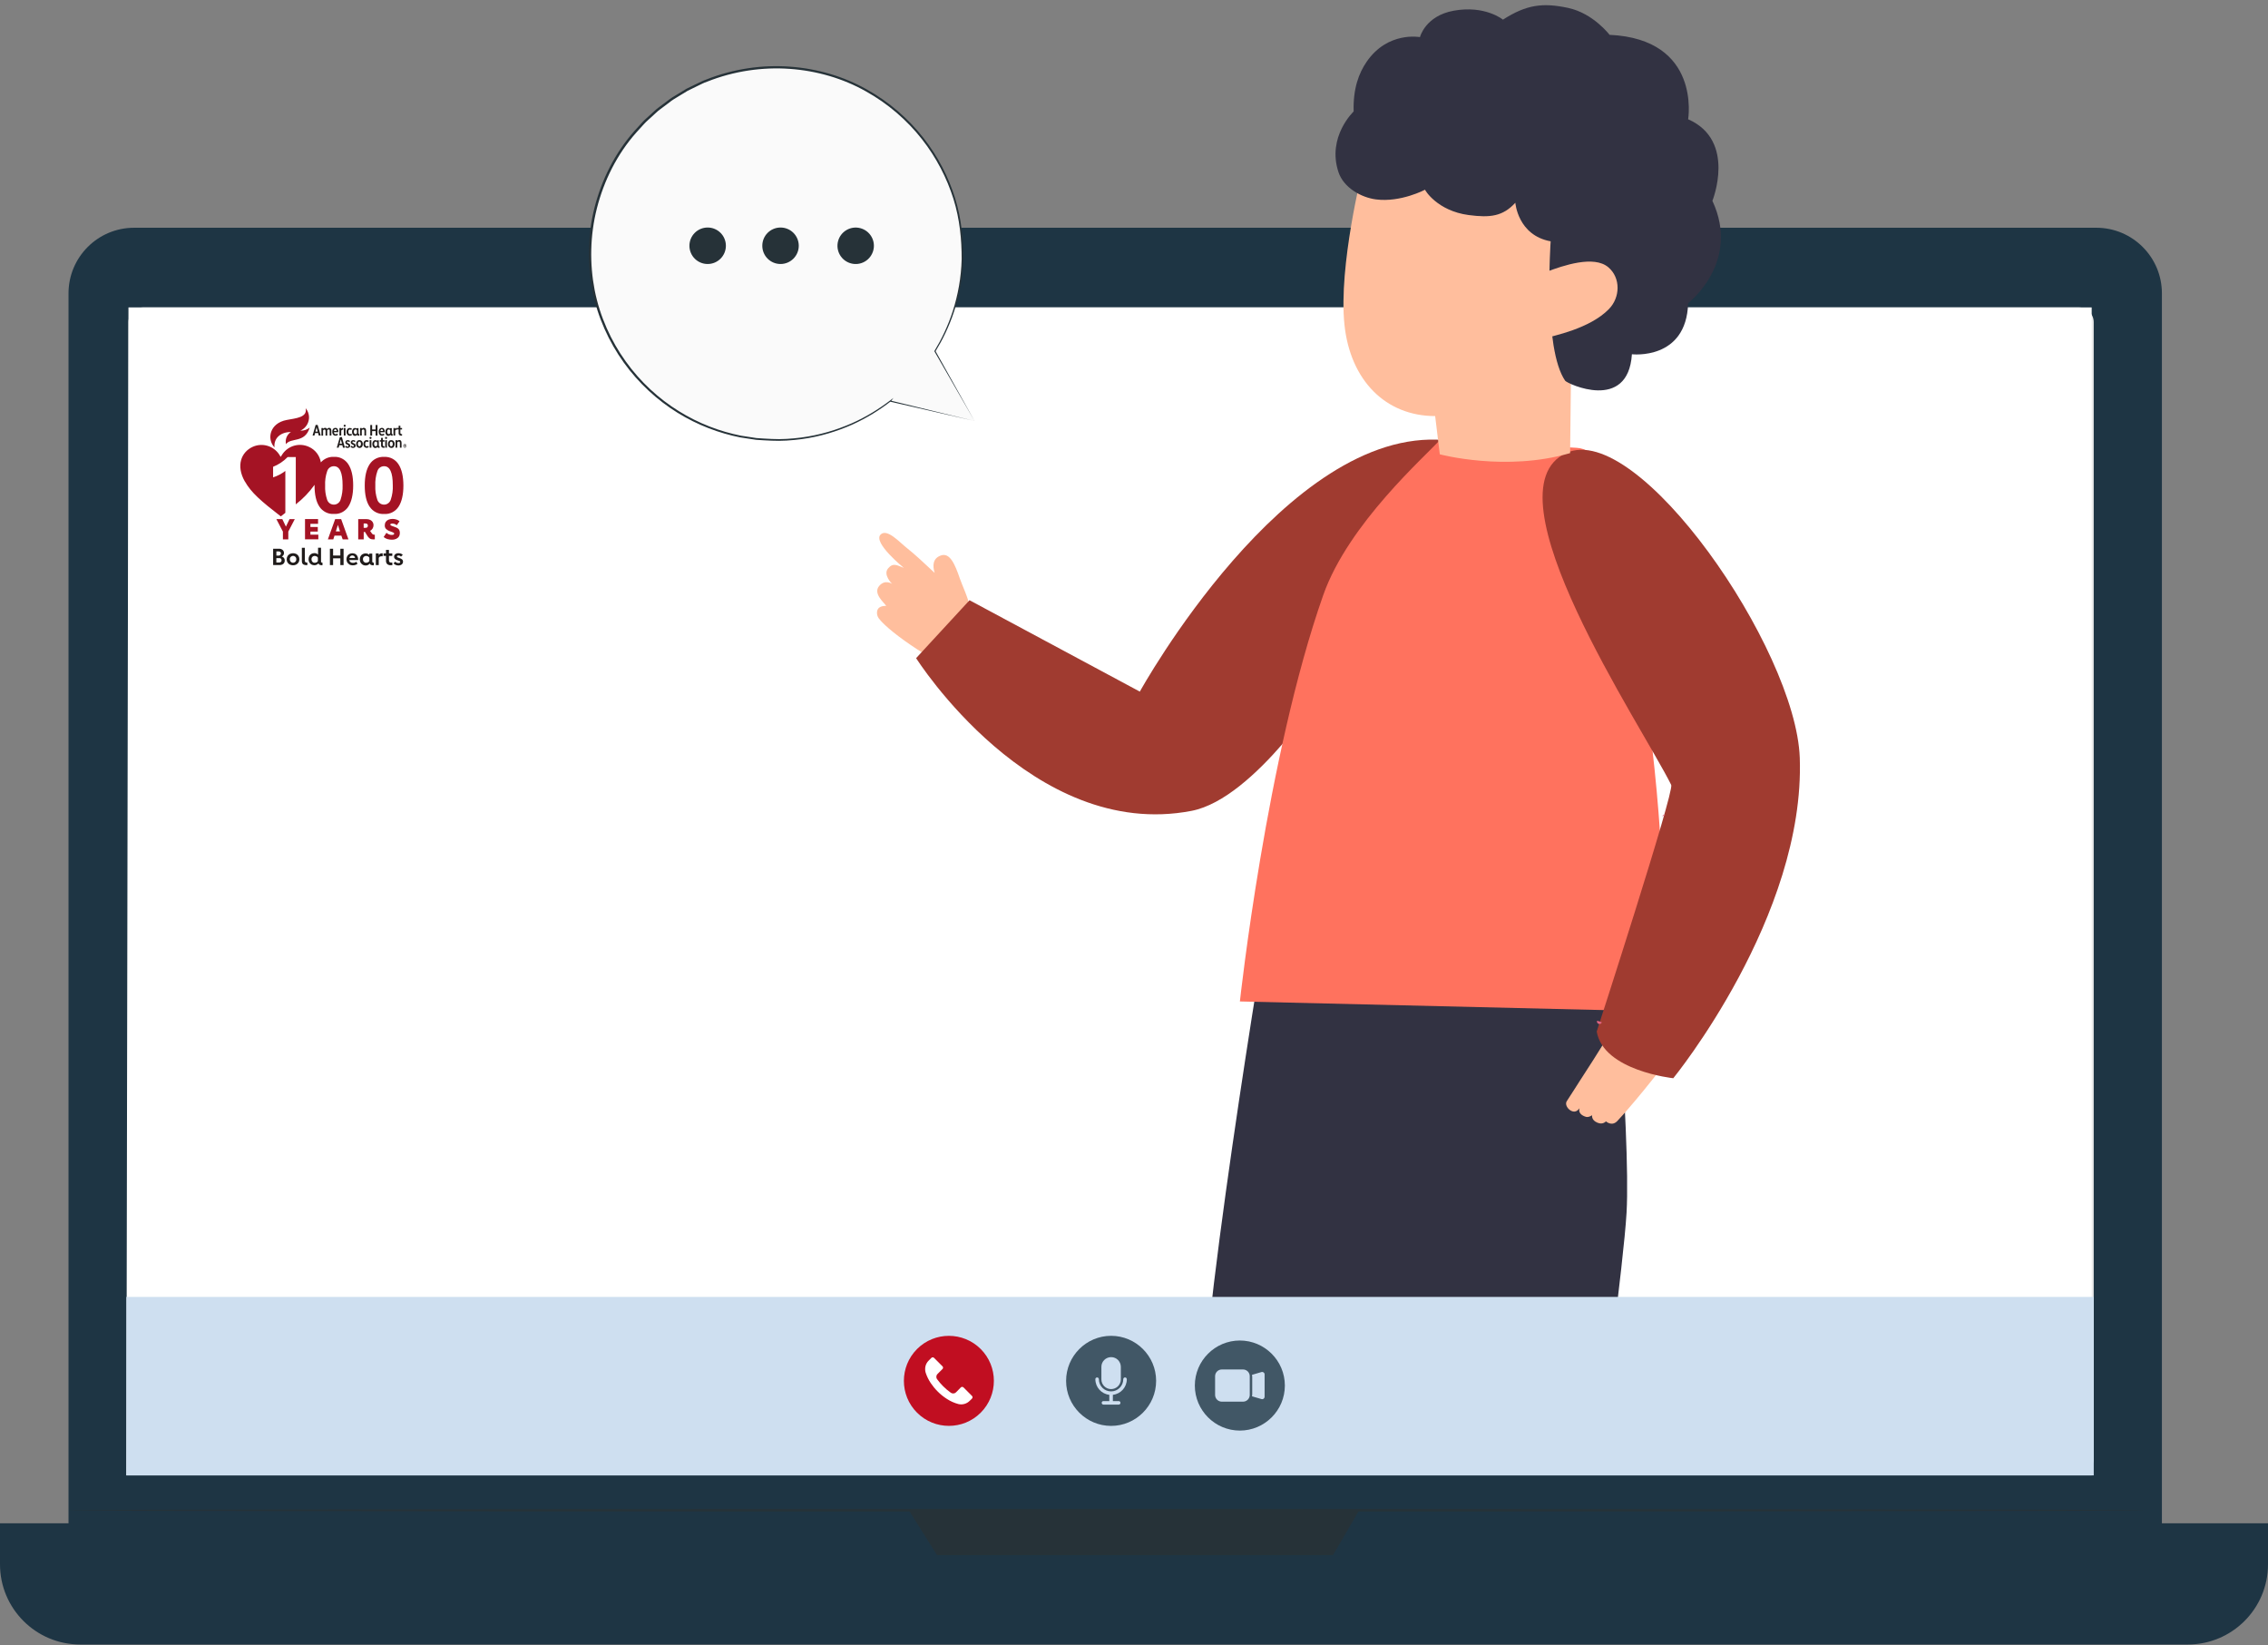 <svg width="375" height="272" viewBox="0 0 375 272" fill="none" xmlns="http://www.w3.org/2000/svg">
<rect x="0" y="0" width="375" height="272" fill="#808080" stroke="none"/>
<g clip-path="url(#clip0_8120_34121)">
<path d="M346.614 37.652H22.172C16.183 37.652 11.328 42.508 11.328 48.499V255.77C11.328 261.76 16.183 266.617 22.172 266.617H346.614C352.603 266.617 357.458 261.76 357.458 255.77V48.499C357.458 42.508 352.603 37.652 346.614 37.652Z" fill="#1E3544"/>
<path d="M0 251.831H375V258.614C375 265.925 369.068 271.866 361.752 271.866H13.248C5.939 271.866 0 265.932 0 258.614V251.831Z" fill="#1E3544"/>
<path d="M150.275 249.68L154.927 257.088H220.408L224.725 249.68H150.275Z" fill="#263238"/>
<path d="M354.48 249.68C354.48 249.806 277.657 249.903 182.912 249.903C88.166 249.903 11.328 249.806 11.328 249.68C11.328 249.553 88.136 249.457 182.912 249.457C277.687 249.457 354.48 249.553 354.48 249.68Z" fill="#263238"/>
<path d="M23.675 50.822H343.748C345.095 50.822 346.182 51.917 346.182 53.257V241.192C346.182 242.54 345.088 243.627 343.748 243.627H23.675C22.328 243.627 21.241 242.532 21.241 241.192V53.257C21.241 51.909 22.335 50.822 23.675 50.822Z" fill="#EBEBEB"/>
<path d="M345.847 243.91H20.892L21.241 50.822H345.847V243.91Z" fill="white"/>
<path d="M160.256 100.064C160.167 99.029 159.095 96.773 158.73 95.708C157.889 93.237 157.041 91.293 155.552 91.837C154.213 92.321 154.175 93.527 154.54 94.711C152.865 93.132 151.191 91.576 149.896 90.556C148.735 89.641 146.643 87.295 145.594 88.382C144.299 89.722 149.442 93.877 149.442 93.877C148.325 93.46 147.685 92.976 146.852 93.951C145.936 95.023 147.514 96.535 147.514 96.535C147.514 96.535 146.331 95.693 145.348 96.892C144.329 98.135 146.174 99.609 146.532 100.168C146.532 100.168 145.72 100.108 145.289 100.525C144.924 100.875 144.894 101.657 145.289 102.208C145.512 102.528 146.554 103.771 149.606 105.953C152.24 107.836 155.128 109.482 155.128 109.482L162.489 102.297C162.489 102.297 161.529 101.292 160.278 100.071L160.256 100.064Z" fill="#FFBE9D"/>
<path d="M238.821 72.755C212.653 70.507 188.464 114.336 188.464 114.336L160.308 99.23L151.474 108.804C151.474 108.804 170.639 139.135 197.015 134.05C207.554 132.018 219.448 113.159 219.448 113.159" fill="#A03B30"/>
<path d="M266.017 145.896L210.673 145.501C210.673 145.501 199.181 212.685 198.578 236.226L264.543 237.879C264.543 237.879 268.473 208.68 268.942 200.49C269.686 187.409 266.017 145.903 266.017 145.903V145.896Z" fill="#323242"/>
<path d="M263.925 76.306C267.289 85.754 277.002 128.236 274.777 167.218L205.009 165.558C205.009 165.558 209.408 124.997 218.793 98.374C222.968 86.529 235.732 75.391 238.136 72.673L260.725 74.036C262.191 74.118 263.464 75.019 263.925 76.314V76.306Z" fill="#FF725E"/>
<path d="M266.597 170.106C264.186 174.157 262.28 177.023 261.224 178.668C260.517 179.763 259.862 180.82 259.058 182.041C258.507 182.882 260.07 184.423 260.948 183.455L261.172 183.217C260.851 184.2 261.99 184.572 262.236 184.639C262.712 184.758 263.248 184.364 263.248 184.364C263.248 184.364 263.077 185.153 264.074 185.577C264.677 185.83 265.116 185.771 265.54 185.384C265.54 185.384 266.478 186.262 267.379 185.361C267.9 184.84 271.71 180.634 276.823 173.814L266.597 170.114V170.106Z" fill="#FFBE9D"/>
<path d="M297.581 125.28C296.941 107.203 270.81 69.434 258.961 74.892C245.289 81.19 271.532 120.083 276.325 129.762C276.868 130.856 264.007 170.531 264.007 170.531C265.116 177.03 276.667 178.251 276.667 178.251C276.667 178.251 298.504 151.516 297.581 125.272V125.28Z" fill="#A03B30"/>
<path d="M264.856 168.997C264.796 169.176 264.632 169.288 264.461 169.288C264.417 169.288 264.379 169.288 264.335 169.265C264.111 169.198 263.992 168.96 264.067 168.744" fill="#E06582"/>
<path d="M274.836 134.966C274.903 134.743 275.141 134.631 275.357 134.698L274.836 134.966Z" fill="#E06582"/>
<path d="M225.305 28.04C225.305 28.04 221.279 43.958 222.298 53.681C223.258 62.861 229.086 68.779 237.295 68.787L238.062 75.108C238.062 75.108 248.995 78.026 259.609 74.907L259.772 60.367L259.676 29.589L255.746 23.506L228.372 19.463L225.313 28.055L225.305 28.04Z" fill="#FFBE9D"/>
<path d="M223.824 18.421C223.824 18.421 219.381 22.598 221.301 28.435C222.157 31.041 225.075 32.656 227.523 32.969C231.602 33.49 235.613 31.368 235.628 31.361C235.561 31.383 237.623 34.867 242.84 35.552C246.405 36.021 248.482 35.768 250.551 33.52C250.551 33.52 250.953 38.91 256.393 39.893C256.393 39.893 255.128 57.627 258.79 62.943C259.117 63.419 269.195 68.176 269.827 58.565C269.827 58.565 278.841 59.622 279.123 50.115C279.123 50.115 287.883 43.384 283.135 33.2C283.135 33.2 287.154 23.238 279.123 19.717C279.123 19.717 281.349 6.464 266.128 5.757C266.128 5.757 263.449 2.206 259.296 1.312C255.046 0.397 252.352 0.784 248.504 3.248C248.504 3.248 245.579 0.828 240.369 1.767C235.651 2.623 234.78 6.137 234.78 6.137C234.78 6.137 229.473 5.117 225.968 10.209C224.687 12.07 223.705 14.639 223.817 18.421H223.824Z" fill="#323242"/>
<path d="M255.694 44.94C258.403 43.92 263.538 42.134 265.942 44.196C267.982 45.945 267.93 49.169 265.987 51.135C262.816 54.343 256.914 55.512 255.158 55.981" fill="#FFBE9D"/>
<path d="M64.052 89.119C63.828 89.045 63.62 88.933 63.434 88.784L63.895 88.084C64.015 88.189 64.156 88.278 64.305 88.338C64.454 88.404 64.618 88.442 64.789 88.434C65.042 88.434 65.176 88.36 65.176 88.218C65.176 88.196 65.176 88.181 65.161 88.159C65.153 88.136 65.138 88.122 65.131 88.107C65.079 88.062 65.019 88.032 64.96 88.01C64.871 87.973 64.737 87.921 64.536 87.846C64.282 87.772 64.044 87.638 63.843 87.459C63.762 87.377 63.702 87.28 63.665 87.176C63.628 87.072 63.613 86.96 63.62 86.841C63.62 86.64 63.672 86.446 63.784 86.275C63.895 86.111 64.052 85.985 64.238 85.91C64.454 85.821 64.677 85.784 64.908 85.784C65.131 85.784 65.354 85.821 65.57 85.895C65.749 85.955 65.92 86.044 66.061 86.178L65.6 86.841C65.511 86.752 65.399 86.685 65.28 86.633C65.161 86.588 65.027 86.558 64.9 86.558C64.655 86.558 64.536 86.61 64.536 86.729C64.536 86.752 64.536 86.774 64.55 86.789C64.558 86.811 64.573 86.826 64.588 86.834C64.647 86.878 64.714 86.915 64.789 86.945C64.885 86.983 65.034 87.035 65.235 87.102C65.406 87.154 65.57 87.228 65.726 87.317C65.853 87.392 65.95 87.504 66.017 87.638C66.091 87.794 66.121 87.965 66.113 88.136C66.113 88.338 66.061 88.538 65.95 88.71C65.838 88.881 65.674 89.007 65.488 89.089C65.28 89.179 65.049 89.231 64.818 89.223C64.558 89.223 64.305 89.186 64.059 89.119H64.052ZM61.834 89.171C61.685 89.171 61.544 89.164 61.395 89.134C61.268 89.104 61.149 89.045 61.052 88.955C60.904 88.821 60.777 88.658 60.68 88.486L60.36 87.95H60.137V89.171H59.229V85.821H60.591C60.807 85.821 61.03 85.858 61.224 85.955C61.387 86.037 61.529 86.163 61.626 86.32C61.715 86.469 61.76 86.64 61.76 86.819C61.76 87.012 61.707 87.206 61.611 87.37C61.506 87.533 61.365 87.675 61.186 87.757L61.425 88.099C61.477 88.181 61.544 88.263 61.626 88.323C61.707 88.375 61.804 88.404 61.908 88.397H61.975V89.156H61.841L61.834 89.171ZM60.13 87.258H60.45C60.502 87.258 60.546 87.258 60.598 87.243C60.643 87.228 60.688 87.198 60.725 87.169C60.762 87.131 60.785 87.094 60.807 87.042C60.822 86.997 60.829 86.945 60.822 86.893C60.822 86.849 60.822 86.796 60.799 86.752C60.785 86.707 60.755 86.662 60.725 86.633C60.688 86.603 60.643 86.573 60.598 86.558C60.554 86.543 60.502 86.536 60.45 86.543H60.13V87.258ZM56.661 89.171L56.438 88.546H55.307L55.106 89.171H54.213L55.418 85.821H56.408L57.614 89.171H56.669H56.661ZM55.523 87.846H56.215L55.872 86.774L55.53 87.846H55.523ZM50.432 89.171V85.814H52.59V86.595H51.325V87.124H52.545V87.876H51.325V88.39H52.635V89.164H50.432V89.171ZM46.777 89.171V87.883L45.698 85.821H46.681L47.276 87.064L47.871 85.821H48.742L47.67 87.883V89.171H46.77H46.777ZM40.473 79.582C38.992 76.961 39.893 74.75 41.761 73.879C42.52 73.529 43.369 73.462 44.172 73.686C44.976 73.909 45.668 74.408 46.137 75.093C46.137 75.093 46.346 75.428 46.413 75.539V75.525C46.48 75.413 46.748 75.011 46.748 75.011C47.224 74.348 47.916 73.872 48.705 73.663C49.494 73.455 50.328 73.529 51.072 73.872C51.593 74.103 52.039 74.453 52.389 74.907C52.731 75.353 52.962 75.882 53.051 76.44C53.319 76.135 53.654 75.897 54.034 75.733C54.406 75.577 54.815 75.502 55.225 75.525C55.694 75.502 56.163 75.599 56.579 75.822C56.996 76.038 57.346 76.366 57.599 76.76C58.135 77.587 58.395 78.756 58.395 80.26C58.395 81.763 58.12 82.947 57.599 83.751C57.346 84.146 56.989 84.466 56.572 84.682C56.155 84.898 55.686 84.995 55.217 84.965C54.741 84.995 54.272 84.898 53.848 84.682C53.424 84.466 53.066 84.146 52.806 83.744C52.27 82.94 52.01 81.763 52.01 80.26V80.148C51.139 81.369 50.097 82.456 48.906 83.379V75.562H47.559C46.882 76.262 46.063 76.805 45.155 77.17V78.919C45.884 78.681 46.569 78.324 47.179 77.855V84.779L47.164 84.794C46.926 84.972 46.681 85.166 46.428 85.367C43.182 82.858 41.538 81.451 40.488 79.59L40.473 79.582ZM54.093 77.907C53.833 78.666 53.721 79.463 53.759 80.267C53.721 81.064 53.833 81.853 54.086 82.605C54.16 82.843 54.309 83.052 54.51 83.2C54.711 83.349 54.957 83.424 55.21 83.424C55.463 83.424 55.701 83.342 55.902 83.186C56.103 83.037 56.244 82.821 56.319 82.582C56.565 81.823 56.676 81.026 56.646 80.23C56.646 78.123 56.178 77.073 55.21 77.073C54.957 77.073 54.719 77.148 54.518 77.296C54.317 77.445 54.168 77.654 54.101 77.892L54.093 77.907ZM61.105 83.751C60.569 82.947 60.308 81.771 60.308 80.267C60.308 78.763 60.569 77.594 61.105 76.768C61.358 76.366 61.715 76.038 62.139 75.822C62.563 75.606 63.032 75.502 63.508 75.532C63.977 75.502 64.454 75.606 64.871 75.822C65.287 76.038 65.645 76.366 65.898 76.768C66.433 77.587 66.694 78.756 66.701 80.267C66.701 81.778 66.426 82.955 65.905 83.759C65.652 84.153 65.295 84.474 64.878 84.689C64.461 84.905 63.992 85.002 63.523 84.972C63.047 85.002 62.578 84.905 62.154 84.689C61.73 84.474 61.372 84.153 61.112 83.751H61.105ZM62.392 77.907C62.132 78.666 62.02 79.463 62.057 80.267C62.02 81.064 62.132 81.853 62.385 82.605C62.459 82.843 62.608 83.052 62.809 83.2C63.01 83.349 63.255 83.424 63.508 83.424C63.762 83.424 64 83.342 64.201 83.186C64.402 83.037 64.543 82.821 64.618 82.582C64.871 81.831 64.982 81.026 64.945 80.23C64.945 78.123 64.476 77.073 63.508 77.073C63.255 77.073 63.017 77.148 62.816 77.296C62.615 77.445 62.467 77.654 62.4 77.892L62.392 77.907ZM47.417 69.427C48.943 69.137 50.871 69.01 50.536 67.484C50.774 67.767 50.945 68.102 51.027 68.459C51.116 68.817 51.116 69.196 51.027 69.554C50.945 69.911 50.774 70.253 50.536 70.536C50.298 70.819 50 71.043 49.658 71.192C50.216 71.221 50.767 71.043 51.206 70.693C50.417 73.321 48.057 72.286 47.291 73.433C47.202 73.053 47.231 72.658 47.373 72.301C47.514 71.944 47.767 71.631 48.095 71.422C46.509 71.407 45.229 72.353 45.386 73.961C44.09 72.606 44.552 69.963 47.41 69.427H47.417Z" fill="#A41324"/>
<path d="M65.414 93.385C65.28 93.326 65.168 93.244 65.072 93.14L65.347 92.849C65.414 92.924 65.488 92.983 65.585 93.021C65.674 93.065 65.771 93.088 65.868 93.088C65.942 93.088 66.024 93.073 66.091 93.043C66.114 93.028 66.136 93.013 66.151 92.991C66.166 92.969 66.173 92.939 66.173 92.909C66.173 92.879 66.173 92.849 66.151 92.82C66.136 92.797 66.114 92.775 66.084 92.76C65.98 92.708 65.868 92.663 65.756 92.633C65.593 92.589 65.444 92.514 65.317 92.41C65.265 92.358 65.228 92.306 65.198 92.239C65.168 92.172 65.161 92.105 65.161 92.03C65.161 91.948 65.176 91.867 65.213 91.8C65.25 91.725 65.302 91.666 65.362 91.614C65.518 91.502 65.704 91.45 65.898 91.457C66.039 91.457 66.173 91.48 66.307 91.532C66.419 91.576 66.515 91.643 66.597 91.733L66.292 92.023C66.255 91.963 66.203 91.919 66.136 91.889C66.061 91.852 65.972 91.837 65.89 91.837C65.823 91.837 65.756 91.852 65.697 91.882C65.674 91.896 65.659 91.911 65.652 91.934C65.637 91.956 65.637 91.978 65.637 92.001C65.637 92.016 65.637 92.038 65.645 92.053C65.645 92.068 65.659 92.082 65.674 92.097C65.712 92.127 65.756 92.157 65.801 92.172C65.853 92.187 65.957 92.224 66.076 92.269C66.233 92.313 66.374 92.388 66.493 92.492C66.545 92.537 66.582 92.596 66.605 92.663C66.627 92.73 66.642 92.797 66.635 92.864C66.635 92.946 66.62 93.035 66.582 93.11C66.545 93.184 66.493 93.251 66.426 93.311C66.262 93.43 66.061 93.49 65.853 93.482C65.704 93.475 65.555 93.445 65.421 93.393L65.414 93.385ZM59.951 93.341C59.809 93.251 59.69 93.132 59.609 92.991C59.527 92.835 59.489 92.656 59.489 92.477C59.489 92.298 59.527 92.12 59.609 91.963C59.683 91.814 59.809 91.695 59.951 91.614C60.1 91.532 60.278 91.487 60.45 91.487C60.561 91.487 60.673 91.502 60.777 91.546C60.881 91.584 60.978 91.651 61.06 91.725V91.524H61.551V92.842C61.551 92.842 61.551 92.894 61.566 92.916C61.573 92.939 61.596 92.961 61.618 92.976C61.678 93.006 61.745 93.021 61.812 93.021V93.46H61.767C61.402 93.46 61.194 93.363 61.142 93.169C61.06 93.266 60.956 93.348 60.844 93.408C60.725 93.46 60.591 93.49 60.465 93.49C60.293 93.49 60.122 93.452 59.966 93.363L59.951 93.341ZM60.152 92.06C60.1 92.112 60.063 92.179 60.04 92.246C60.018 92.313 60.003 92.388 60.011 92.462C60.011 92.611 60.055 92.76 60.159 92.872C60.211 92.924 60.271 92.961 60.331 92.991C60.398 93.021 60.465 93.028 60.539 93.028C60.651 93.028 60.762 92.998 60.859 92.946C60.948 92.901 61.03 92.827 61.075 92.738V92.194C61.015 92.105 60.941 92.038 60.859 91.986C60.762 91.934 60.651 91.911 60.539 91.911C60.472 91.911 60.398 91.919 60.331 91.948C60.264 91.978 60.204 92.016 60.159 92.068L60.152 92.06ZM53.29 93.452C53.141 93.452 52.999 93.43 52.865 93.378C52.761 93.333 52.687 93.244 52.65 93.14C52.575 93.237 52.471 93.318 52.359 93.363C52.24 93.415 52.106 93.445 51.98 93.445C51.809 93.445 51.637 93.4 51.481 93.318C51.34 93.229 51.221 93.11 51.139 92.961C51.057 92.805 51.02 92.626 51.02 92.447C51.02 92.269 51.057 92.09 51.139 91.926C51.213 91.777 51.34 91.651 51.481 91.569C51.63 91.487 51.801 91.442 51.98 91.442C52.091 91.442 52.203 91.457 52.307 91.502C52.411 91.539 52.508 91.606 52.59 91.68V90.549H53.081V92.82C53.081 92.82 53.074 92.872 53.081 92.901C53.089 92.931 53.104 92.954 53.126 92.969C53.185 93.006 53.252 93.021 53.319 93.013V93.445H53.305L53.29 93.452ZM51.645 92.068C51.593 92.12 51.556 92.187 51.533 92.254C51.511 92.321 51.496 92.395 51.504 92.47C51.504 92.619 51.548 92.767 51.645 92.879C51.697 92.931 51.757 92.969 51.816 92.998C51.883 93.028 51.95 93.035 52.025 93.035C52.136 93.035 52.248 93.013 52.352 92.961C52.441 92.916 52.516 92.842 52.56 92.753V92.187C52.508 92.097 52.434 92.03 52.344 91.986C52.248 91.941 52.136 91.911 52.025 91.911C51.95 91.911 51.883 91.919 51.816 91.948C51.749 91.978 51.69 92.016 51.645 92.068ZM47.909 93.333C47.752 93.251 47.626 93.125 47.536 92.976C47.447 92.82 47.395 92.641 47.403 92.455C47.403 92.276 47.447 92.097 47.536 91.941C47.626 91.792 47.752 91.666 47.909 91.584C48.08 91.502 48.266 91.457 48.452 91.457C48.638 91.457 48.824 91.502 48.995 91.584C49.152 91.658 49.278 91.785 49.367 91.941C49.457 92.097 49.501 92.276 49.501 92.455C49.501 92.633 49.457 92.812 49.367 92.969C49.278 93.117 49.152 93.244 48.995 93.326C48.831 93.415 48.638 93.46 48.452 93.452C48.266 93.452 48.08 93.415 47.909 93.326V93.333ZM48.072 92.06C48.02 92.112 47.983 92.172 47.953 92.246C47.923 92.313 47.916 92.388 47.916 92.462C47.916 92.611 47.968 92.76 48.072 92.872C48.124 92.924 48.184 92.961 48.251 92.991C48.318 93.021 48.392 93.028 48.459 93.028C48.608 93.028 48.742 92.969 48.846 92.864C48.898 92.812 48.936 92.745 48.958 92.678C48.98 92.611 48.995 92.537 48.988 92.462C48.988 92.388 48.988 92.313 48.958 92.246C48.936 92.179 48.891 92.112 48.846 92.06C48.794 92.008 48.735 91.971 48.668 91.941C48.601 91.911 48.526 91.904 48.459 91.904C48.385 91.904 48.318 91.911 48.251 91.941C48.184 91.971 48.124 92.008 48.072 92.06ZM64.603 93.445C64.387 93.452 64.178 93.385 64.015 93.251C63.948 93.169 63.888 93.08 63.858 92.983C63.829 92.887 63.814 92.775 63.821 92.671V91.904H63.412V91.494H63.821V90.906H64.312V91.494H64.863V91.904H64.312V92.611C64.305 92.715 64.335 92.827 64.394 92.909C64.424 92.939 64.461 92.961 64.506 92.976C64.543 92.991 64.588 92.998 64.632 92.998H64.871V93.445H64.603ZM57.778 93.318C57.629 93.237 57.502 93.11 57.413 92.969C57.331 92.812 57.286 92.633 57.286 92.455C57.286 92.276 57.331 92.097 57.413 91.941C57.495 91.792 57.614 91.666 57.763 91.591C57.919 91.509 58.09 91.465 58.269 91.465C58.447 91.465 58.619 91.509 58.775 91.591C58.916 91.68 59.035 91.807 59.102 91.963C59.184 92.135 59.229 92.328 59.221 92.514L59.207 92.589H57.77C57.77 92.656 57.792 92.723 57.822 92.782C57.852 92.842 57.897 92.894 57.949 92.931C58.06 93.013 58.202 93.058 58.351 93.05C58.462 93.05 58.574 93.035 58.678 92.998C58.767 92.969 58.857 92.924 58.931 92.872L59.11 93.214C58.879 93.378 58.604 93.467 58.321 93.46C58.127 93.46 57.941 93.423 57.77 93.333L57.778 93.318ZM57.949 91.941C57.859 92.016 57.8 92.12 57.778 92.239H58.708C58.7 92.127 58.648 92.016 58.559 91.941C58.477 91.867 58.373 91.829 58.261 91.829C58.142 91.829 58.031 91.867 57.941 91.941H57.949ZM50.707 93.43C50.551 93.43 50.395 93.408 50.246 93.356C50.134 93.318 50.045 93.237 49.993 93.14C49.933 93.013 49.903 92.872 49.911 92.73V90.556H50.402V92.678C50.402 92.723 50.402 92.767 50.417 92.812C50.432 92.857 50.454 92.894 50.484 92.924C50.558 92.976 50.648 93.006 50.737 92.998H50.819V93.43H50.707ZM62.139 93.423V91.487H62.623V91.792C62.667 91.688 62.734 91.606 62.831 91.546C62.921 91.494 63.025 91.472 63.129 91.472H63.27V91.963H63.092C62.987 91.963 62.891 91.978 62.801 92.03C62.727 92.075 62.667 92.142 62.623 92.224V93.423H62.139ZM56.274 93.423V92.298H55.076V93.423H54.547V90.72H55.076V91.844H56.274V90.72H56.81V93.423H56.274ZM45.162 93.423V90.72H46.122C46.338 90.705 46.554 90.772 46.725 90.914C46.8 90.973 46.859 91.048 46.896 91.137C46.934 91.226 46.956 91.316 46.956 91.412C46.956 91.532 46.926 91.651 46.867 91.755C46.8 91.859 46.703 91.948 46.591 92.008C46.733 92.045 46.852 92.127 46.949 92.231C47.038 92.358 47.09 92.514 47.083 92.663C47.083 92.797 47.053 92.931 46.986 93.05C46.919 93.162 46.815 93.259 46.696 93.311C46.562 93.378 46.405 93.415 46.249 93.415H45.162V93.423ZM45.698 92.991H46.167C46.271 92.991 46.368 92.954 46.45 92.894C46.487 92.857 46.517 92.82 46.532 92.767C46.554 92.723 46.562 92.671 46.554 92.619C46.554 92.574 46.554 92.522 46.532 92.477C46.517 92.432 46.487 92.395 46.457 92.358C46.383 92.291 46.286 92.261 46.182 92.269H45.691V92.983L45.698 92.991ZM45.691 91.852H46.063C46.115 91.852 46.167 91.852 46.212 91.829C46.264 91.807 46.301 91.785 46.338 91.748C46.375 91.71 46.398 91.673 46.42 91.628C46.442 91.584 46.45 91.532 46.45 91.487C46.45 91.442 46.45 91.398 46.428 91.353C46.405 91.308 46.383 91.278 46.346 91.249C46.264 91.182 46.16 91.152 46.055 91.159H45.698V91.859L45.691 91.852Z" fill="#1F1B1A"/>
<path d="M64.297 73.872C64.193 73.738 64.141 73.567 64.149 73.403C64.141 73.232 64.193 73.068 64.297 72.934C64.35 72.874 64.409 72.829 64.476 72.8C64.543 72.77 64.618 72.755 64.699 72.763C64.803 72.763 64.9 72.792 64.99 72.844C65.072 72.897 65.138 72.978 65.183 73.068C65.228 73.179 65.25 73.291 65.25 73.41C65.257 73.582 65.205 73.745 65.109 73.879C65.057 73.939 64.997 73.984 64.93 74.013C64.863 74.043 64.789 74.058 64.707 74.05C64.632 74.05 64.558 74.036 64.491 74.006C64.424 73.976 64.364 73.931 64.312 73.872H64.297ZM64.506 73.12C64.461 73.209 64.439 73.306 64.439 73.403C64.439 73.5 64.461 73.596 64.506 73.686C64.521 73.716 64.55 73.745 64.58 73.76C64.61 73.775 64.647 73.79 64.684 73.782C64.722 73.782 64.759 73.775 64.796 73.76C64.826 73.745 64.856 73.716 64.878 73.686C64.923 73.596 64.945 73.5 64.938 73.403C64.938 73.306 64.915 73.209 64.878 73.12C64.856 73.09 64.833 73.068 64.803 73.045C64.774 73.031 64.737 73.016 64.699 73.016C64.662 73.016 64.625 73.023 64.588 73.038C64.558 73.053 64.528 73.083 64.506 73.112V73.12ZM61.804 73.976C61.722 73.916 61.663 73.842 61.633 73.753C61.588 73.641 61.566 73.529 61.566 73.41C61.566 73.291 61.581 73.172 61.633 73.068C61.67 72.978 61.73 72.904 61.804 72.844C61.879 72.792 61.968 72.763 62.057 72.763C62.109 72.763 62.169 72.77 62.214 72.792C62.266 72.815 62.31 72.844 62.347 72.889V72.792H62.63V73.663C62.63 73.663 62.653 73.73 62.675 73.753C62.697 73.775 62.734 73.782 62.764 73.79V74.043H62.712C62.645 74.043 62.578 74.036 62.511 74.006C62.489 73.998 62.467 73.976 62.444 73.961C62.422 73.939 62.414 73.916 62.4 73.894C62.362 73.946 62.31 73.991 62.251 74.021C62.191 74.05 62.124 74.065 62.057 74.065C61.968 74.065 61.871 74.043 61.797 73.991L61.804 73.976ZM61.931 73.105C61.879 73.187 61.856 73.291 61.856 73.388C61.856 73.492 61.879 73.589 61.931 73.678C61.953 73.708 61.983 73.738 62.013 73.753C62.042 73.768 62.08 73.782 62.124 73.775C62.176 73.775 62.228 73.76 62.273 73.73C62.318 73.701 62.355 73.663 62.37 73.611V73.157H62.362C62.34 73.112 62.31 73.075 62.273 73.038C62.228 73.008 62.176 73.001 62.132 73.001C62.094 73.001 62.057 73.008 62.02 73.023C61.983 73.038 61.96 73.068 61.938 73.097L61.931 73.105ZM60.353 73.969C60.271 73.916 60.204 73.842 60.159 73.753C60.107 73.641 60.085 73.529 60.085 73.41C60.085 73.291 60.107 73.165 60.159 73.053C60.197 72.963 60.264 72.882 60.353 72.829C60.435 72.777 60.531 72.755 60.628 72.755C60.755 72.755 60.881 72.8 60.978 72.882L60.852 73.09C60.799 73.038 60.725 73.008 60.651 73.008C60.613 73.008 60.576 73.016 60.539 73.031C60.502 73.045 60.472 73.075 60.45 73.105C60.398 73.194 60.375 73.291 60.375 73.395C60.375 73.5 60.398 73.596 60.45 73.686C60.472 73.716 60.502 73.745 60.539 73.76C60.576 73.775 60.613 73.782 60.651 73.782C60.725 73.782 60.799 73.753 60.859 73.701L60.978 73.909C60.926 73.946 60.874 73.984 60.814 74.006C60.755 74.028 60.688 74.043 60.621 74.043C60.524 74.036 60.435 74.006 60.345 73.961L60.353 73.969ZM59.035 73.872C58.931 73.738 58.879 73.567 58.887 73.403C58.879 73.232 58.931 73.068 59.035 72.934C59.087 72.874 59.147 72.829 59.214 72.8C59.281 72.77 59.355 72.755 59.437 72.763C59.541 72.763 59.638 72.792 59.728 72.844C59.809 72.897 59.877 72.978 59.921 73.068C59.966 73.179 59.988 73.291 59.988 73.41C59.996 73.582 59.951 73.745 59.839 73.879C59.787 73.939 59.728 73.984 59.661 74.013C59.594 74.043 59.519 74.058 59.437 74.05C59.363 74.05 59.288 74.036 59.221 73.998C59.154 73.969 59.095 73.924 59.043 73.864L59.035 73.872ZM59.244 73.112C59.199 73.202 59.177 73.299 59.177 73.395C59.177 73.492 59.199 73.589 59.244 73.678C59.259 73.708 59.288 73.738 59.318 73.753C59.348 73.768 59.385 73.782 59.422 73.775C59.46 73.775 59.497 73.775 59.534 73.753C59.564 73.738 59.594 73.708 59.616 73.678C59.661 73.589 59.683 73.492 59.683 73.395C59.683 73.299 59.661 73.202 59.616 73.112C59.594 73.083 59.571 73.06 59.541 73.038C59.512 73.023 59.475 73.008 59.437 73.008C59.4 73.008 59.363 73.016 59.326 73.031C59.288 73.045 59.266 73.075 59.244 73.105V73.112ZM58.142 73.998C58.068 73.969 58.001 73.916 57.949 73.857L58.105 73.686C58.135 73.73 58.172 73.76 58.217 73.79C58.261 73.812 58.313 73.827 58.366 73.835C58.388 73.835 58.41 73.835 58.425 73.835C58.44 73.835 58.462 73.82 58.477 73.805C58.492 73.79 58.5 73.775 58.507 73.76C58.514 73.745 58.522 73.723 58.522 73.708C58.522 73.686 58.522 73.671 58.514 73.648C58.507 73.626 58.492 73.611 58.477 73.596C58.425 73.559 58.373 73.529 58.313 73.507C58.254 73.485 58.202 73.455 58.15 73.425C58.105 73.395 58.068 73.358 58.038 73.306C58.008 73.254 57.993 73.187 57.993 73.127C57.993 73.075 58.001 73.031 58.023 72.978C58.046 72.934 58.075 72.889 58.113 72.859C58.194 72.792 58.299 72.755 58.403 72.763C58.477 72.763 58.544 72.77 58.611 72.8C58.678 72.829 58.738 72.874 58.782 72.926L58.619 73.083C58.619 73.083 58.567 73.031 58.529 73.008C58.492 72.993 58.455 72.978 58.418 72.978C58.395 72.978 58.38 72.978 58.358 72.978C58.336 72.978 58.321 72.993 58.306 73.008C58.291 73.023 58.284 73.031 58.276 73.045C58.276 73.06 58.269 73.075 58.269 73.097C58.269 73.12 58.269 73.135 58.284 73.15C58.299 73.165 58.306 73.179 58.313 73.194C58.366 73.232 58.425 73.261 58.485 73.284C58.544 73.306 58.596 73.336 58.648 73.366C58.693 73.395 58.73 73.433 58.76 73.485C58.79 73.544 58.805 73.611 58.805 73.678C58.805 73.73 58.805 73.775 58.775 73.827C58.753 73.872 58.723 73.916 58.686 73.946C58.641 73.984 58.596 74.013 58.544 74.028C58.492 74.043 58.433 74.05 58.38 74.05C58.366 74.05 58.343 74.05 58.328 74.05C58.261 74.05 58.187 74.036 58.127 74.013L58.142 73.998ZM57.242 73.998C57.167 73.969 57.1 73.916 57.048 73.857L57.205 73.686C57.234 73.73 57.272 73.76 57.316 73.79C57.361 73.812 57.413 73.827 57.465 73.835C57.487 73.835 57.51 73.835 57.525 73.835C57.547 73.835 57.562 73.82 57.577 73.805C57.592 73.79 57.599 73.775 57.606 73.76C57.614 73.745 57.621 73.723 57.621 73.708C57.621 73.686 57.621 73.671 57.614 73.648C57.606 73.626 57.592 73.611 57.577 73.596C57.525 73.559 57.472 73.529 57.413 73.507C57.353 73.485 57.301 73.455 57.249 73.425C57.205 73.395 57.167 73.358 57.138 73.306C57.108 73.254 57.093 73.187 57.093 73.127C57.093 73.075 57.1 73.031 57.123 72.978C57.145 72.934 57.175 72.889 57.212 72.859C57.294 72.792 57.398 72.755 57.502 72.763C57.577 72.763 57.644 72.77 57.711 72.8C57.778 72.829 57.837 72.874 57.882 72.926L57.718 73.083C57.718 73.083 57.666 73.031 57.629 73.008C57.592 72.993 57.554 72.978 57.517 72.978C57.495 72.978 57.48 72.978 57.458 72.978C57.435 72.978 57.42 72.993 57.406 73.008C57.391 73.023 57.383 73.031 57.376 73.045C57.376 73.06 57.368 73.075 57.368 73.097C57.368 73.12 57.368 73.135 57.383 73.15C57.391 73.165 57.406 73.179 57.413 73.194C57.465 73.232 57.525 73.261 57.584 73.284C57.644 73.306 57.696 73.336 57.748 73.366C57.792 73.395 57.83 73.433 57.859 73.485C57.889 73.544 57.904 73.611 57.904 73.678C57.904 73.73 57.904 73.775 57.874 73.827C57.852 73.872 57.822 73.916 57.785 73.946C57.74 73.984 57.696 74.013 57.644 74.028C57.592 74.043 57.532 74.05 57.48 74.05C57.458 74.05 57.443 74.05 57.42 74.05C57.353 74.05 57.286 74.036 57.219 74.013L57.242 73.998ZM63.114 73.924C63.069 73.872 63.04 73.812 63.025 73.753C63.002 73.693 63.002 73.626 63.01 73.559V73.008H62.801V72.77H63.01V72.39H63.293V72.77H63.575V73.008H63.293V73.514C63.293 73.582 63.3 73.648 63.337 73.708C63.352 73.73 63.374 73.745 63.404 73.76C63.427 73.768 63.456 73.775 63.486 73.775H63.575V74.028H63.397C63.345 74.028 63.293 74.028 63.248 74.006C63.203 73.991 63.159 73.961 63.121 73.931L63.114 73.924ZM66.806 73.984C66.768 73.954 66.739 73.916 66.716 73.872C66.694 73.82 66.679 73.76 66.679 73.701C66.679 73.641 66.694 73.582 66.716 73.529C66.739 73.485 66.768 73.448 66.806 73.418C66.843 73.395 66.888 73.38 66.932 73.38C66.977 73.38 67.022 73.395 67.059 73.418C67.096 73.448 67.126 73.485 67.148 73.529C67.17 73.582 67.185 73.641 67.185 73.701C67.185 73.76 67.178 73.82 67.148 73.872C67.126 73.916 67.096 73.954 67.059 73.984C67.022 74.006 66.977 74.021 66.932 74.021C66.888 74.021 66.843 74.006 66.806 73.984ZM66.783 73.514C66.746 73.567 66.724 73.634 66.731 73.708C66.731 73.775 66.746 73.842 66.783 73.902C66.798 73.924 66.82 73.939 66.843 73.946C66.865 73.954 66.895 73.961 66.917 73.961C66.947 73.961 66.969 73.961 66.999 73.946C67.022 73.939 67.044 73.916 67.066 73.894C67.103 73.842 67.126 73.775 67.118 73.701C67.118 73.634 67.103 73.567 67.066 73.507C67.051 73.485 67.029 73.47 66.999 73.455C66.977 73.448 66.947 73.44 66.917 73.44C66.888 73.44 66.865 73.44 66.843 73.455C66.82 73.462 66.798 73.485 66.783 73.507V73.514ZM66.121 74.013V73.254C66.121 73.083 66.054 73.001 65.927 73.001C65.875 73.001 65.831 73.023 65.786 73.045C65.741 73.075 65.704 73.112 65.682 73.15V74.013H65.399V72.77H65.682V72.904C65.719 72.852 65.771 72.815 65.831 72.785C65.89 72.755 65.95 72.74 66.017 72.74C66.27 72.74 66.396 72.904 66.396 73.232V74.013H66.113H66.121ZM63.695 74.013V72.77H63.977V74.013H63.695ZM61.119 74.013V72.77H61.402V74.013H61.119ZM56.706 74.013L56.609 73.596H56.103L55.991 74.013H55.686L56.192 72.264H56.527L57.033 74.013H56.706ZM56.163 73.351H56.542L56.349 72.629L56.155 73.351H56.163ZM67.044 73.872C67.044 73.872 67.014 73.872 66.999 73.864C66.992 73.857 66.969 73.85 66.962 73.827C66.947 73.797 66.932 73.768 66.925 73.738H66.91V73.872H66.835V73.529H66.947C66.947 73.529 66.999 73.537 67.022 73.559C67.029 73.567 67.036 73.582 67.044 73.596C67.044 73.611 67.044 73.626 67.044 73.641C67.044 73.656 67.044 73.671 67.036 73.686C67.036 73.701 67.014 73.716 66.999 73.723C66.999 73.745 66.999 73.775 67.014 73.797C67.022 73.812 67.029 73.812 67.044 73.812H67.051V73.879H67.044V73.872ZM66.902 73.678H66.917C66.917 73.678 66.925 73.678 66.932 73.678C66.932 73.678 66.94 73.678 66.947 73.671C66.947 73.671 66.947 73.663 66.954 73.656C66.954 73.656 66.954 73.648 66.954 73.641C66.954 73.611 66.947 73.596 66.917 73.596H66.902V73.678ZM63.717 72.517C63.717 72.517 63.687 72.48 63.68 72.457C63.672 72.435 63.672 72.413 63.672 72.39C63.672 72.346 63.687 72.308 63.717 72.271C63.732 72.256 63.754 72.241 63.769 72.234C63.791 72.227 63.814 72.227 63.836 72.227C63.881 72.227 63.918 72.241 63.955 72.271C63.97 72.286 63.985 72.308 63.992 72.323C64 72.346 64 72.368 64 72.39C64 72.435 63.985 72.48 63.955 72.517C63.94 72.532 63.925 72.547 63.903 72.554C63.881 72.561 63.858 72.569 63.836 72.569C63.791 72.569 63.747 72.547 63.717 72.517ZM61.142 72.517C61.142 72.517 61.112 72.48 61.105 72.457C61.097 72.435 61.097 72.413 61.097 72.39C61.097 72.346 61.112 72.301 61.142 72.271C61.157 72.256 61.179 72.241 61.194 72.234C61.216 72.227 61.239 72.227 61.261 72.227C61.306 72.227 61.343 72.241 61.38 72.271C61.395 72.286 61.41 72.308 61.417 72.323C61.425 72.346 61.425 72.368 61.425 72.39C61.425 72.435 61.41 72.48 61.38 72.517C61.365 72.532 61.35 72.547 61.328 72.554C61.306 72.561 61.283 72.569 61.261 72.569C61.216 72.569 61.179 72.547 61.142 72.517ZM63.955 71.966C63.873 71.906 63.814 71.832 63.784 71.743C63.739 71.631 63.717 71.519 63.717 71.4C63.717 71.281 63.732 71.162 63.784 71.058C63.821 70.968 63.881 70.894 63.955 70.834C64.029 70.782 64.119 70.752 64.208 70.752C64.26 70.752 64.32 70.76 64.364 70.782C64.416 70.805 64.461 70.834 64.498 70.879V70.782H64.781V71.653C64.781 71.653 64.803 71.713 64.826 71.743C64.848 71.765 64.885 71.772 64.915 71.78V72.033H64.863C64.796 72.033 64.729 72.025 64.662 71.996C64.64 71.988 64.618 71.966 64.595 71.951C64.573 71.929 64.565 71.906 64.55 71.884C64.513 71.936 64.461 71.981 64.402 72.011C64.342 72.04 64.275 72.055 64.208 72.055C64.119 72.055 64.029 72.033 63.948 71.981L63.955 71.966ZM64.089 71.095C64.037 71.177 64.015 71.281 64.015 71.378C64.015 71.482 64.037 71.579 64.089 71.668C64.111 71.698 64.141 71.728 64.171 71.743C64.201 71.757 64.238 71.772 64.282 71.765C64.335 71.765 64.387 71.75 64.424 71.72C64.469 71.69 64.506 71.653 64.521 71.601V71.147H64.513C64.491 71.102 64.461 71.065 64.424 71.028C64.379 70.998 64.327 70.991 64.282 70.991C64.245 70.991 64.208 70.998 64.171 71.013C64.141 71.028 64.111 71.058 64.089 71.087V71.095ZM58.447 71.966C58.366 71.906 58.306 71.832 58.276 71.743C58.232 71.631 58.209 71.519 58.209 71.4C58.209 71.281 58.224 71.162 58.276 71.058C58.313 70.968 58.373 70.894 58.447 70.834C58.522 70.782 58.611 70.752 58.7 70.752C58.753 70.752 58.812 70.76 58.857 70.782C58.901 70.805 58.954 70.834 58.991 70.879V70.782H59.274V71.653C59.274 71.653 59.296 71.713 59.318 71.743C59.341 71.765 59.378 71.772 59.408 71.78V72.033H59.355C59.288 72.033 59.221 72.025 59.154 71.996C59.132 71.988 59.11 71.966 59.087 71.951C59.065 71.929 59.058 71.906 59.043 71.884C59.006 71.936 58.954 71.981 58.894 72.011C58.834 72.04 58.767 72.055 58.7 72.055C58.611 72.055 58.514 72.033 58.44 71.981L58.447 71.966ZM58.581 71.095C58.529 71.177 58.507 71.281 58.507 71.378C58.507 71.482 58.529 71.579 58.581 71.668C58.604 71.698 58.633 71.728 58.663 71.743C58.693 71.757 58.73 71.772 58.775 71.765C58.827 71.765 58.879 71.75 58.924 71.72C58.968 71.69 59.006 71.653 59.021 71.601V71.147H59.013C58.991 71.102 58.961 71.065 58.924 71.028C58.879 70.998 58.827 70.991 58.782 70.991C58.745 70.991 58.708 70.998 58.678 71.013C58.648 71.028 58.619 71.058 58.596 71.087L58.581 71.095ZM57.562 71.958C57.48 71.906 57.413 71.832 57.368 71.743C57.316 71.631 57.294 71.519 57.294 71.4C57.294 71.281 57.316 71.154 57.368 71.05C57.406 70.961 57.472 70.879 57.562 70.827C57.644 70.775 57.74 70.752 57.837 70.752C57.964 70.752 58.09 70.797 58.194 70.879L58.068 71.087C58.016 71.035 57.941 71.005 57.867 71.005C57.83 71.005 57.792 71.013 57.755 71.028C57.718 71.043 57.688 71.073 57.666 71.102C57.614 71.192 57.592 71.288 57.599 71.393C57.599 71.497 57.621 71.594 57.673 71.683C57.696 71.713 57.725 71.743 57.763 71.757C57.8 71.772 57.837 71.78 57.874 71.78C57.949 71.78 58.023 71.75 58.083 71.698L58.202 71.906C58.15 71.944 58.098 71.981 58.038 72.003C57.979 72.025 57.912 72.04 57.845 72.04C57.748 72.04 57.651 72.003 57.562 71.958ZM66.337 72.018C66.277 72.018 66.225 72.018 66.165 71.996C66.113 71.973 66.061 71.951 66.017 71.906C65.972 71.854 65.942 71.795 65.927 71.735C65.905 71.675 65.905 71.609 65.912 71.541V70.991H65.704V70.752H65.912V70.38H66.195V70.76H66.478V70.998H66.195V71.504C66.195 71.571 66.203 71.638 66.24 71.698C66.255 71.72 66.277 71.735 66.307 71.75C66.329 71.757 66.359 71.765 66.389 71.765H66.478V72.018H66.344H66.337ZM62.764 71.847C62.66 71.713 62.608 71.541 62.615 71.378C62.615 71.259 62.63 71.139 62.682 71.035C62.72 70.946 62.787 70.864 62.861 70.812C62.943 70.76 63.04 70.737 63.136 70.737C63.203 70.737 63.278 70.745 63.337 70.775C63.404 70.805 63.456 70.849 63.494 70.909C63.59 71.058 63.635 71.229 63.62 71.407V71.452H62.891C62.898 71.675 63.002 71.787 63.174 71.787C63.226 71.787 63.285 71.78 63.337 71.757C63.382 71.743 63.427 71.713 63.464 71.675L63.561 71.877C63.508 71.921 63.449 71.958 63.382 71.988C63.308 72.018 63.233 72.025 63.159 72.025C63.084 72.025 63.01 72.025 62.935 71.988C62.868 71.958 62.801 71.914 62.757 71.854L62.764 71.847ZM62.98 71.028C62.935 71.095 62.906 71.177 62.906 71.251H63.337C63.337 71.169 63.315 71.095 63.27 71.028C63.255 71.005 63.233 70.983 63.203 70.976C63.181 70.961 63.151 70.953 63.121 70.953C63.092 70.953 63.062 70.953 63.032 70.968C63.002 70.983 62.98 70.998 62.965 71.02L62.98 71.028ZM55.083 71.847C54.979 71.713 54.927 71.541 54.942 71.378C54.942 71.259 54.957 71.139 55.002 71.035C55.039 70.946 55.106 70.864 55.18 70.812C55.262 70.76 55.359 70.737 55.456 70.737C55.523 70.737 55.597 70.745 55.657 70.775C55.723 70.805 55.776 70.849 55.813 70.909C55.91 71.058 55.954 71.229 55.939 71.407V71.452H55.217C55.225 71.675 55.329 71.787 55.5 71.787C55.552 71.787 55.612 71.78 55.664 71.757C55.709 71.743 55.753 71.713 55.79 71.675L55.887 71.877C55.835 71.921 55.776 71.958 55.709 71.988C55.634 72.018 55.56 72.025 55.485 72.025C55.411 72.025 55.329 72.025 55.262 71.988C55.195 71.958 55.128 71.914 55.083 71.854V71.847ZM55.299 71.028C55.255 71.095 55.225 71.177 55.225 71.251H55.657C55.657 71.169 55.634 71.095 55.597 71.028C55.582 71.005 55.56 70.983 55.53 70.976C55.508 70.961 55.478 70.953 55.448 70.953C55.418 70.953 55.389 70.953 55.359 70.968C55.329 70.983 55.307 70.998 55.292 71.02L55.299 71.028ZM53.826 72.018V71.229C53.826 71.169 53.811 71.117 53.781 71.065C53.766 71.043 53.744 71.028 53.721 71.02C53.699 71.013 53.677 71.005 53.647 71.005C53.602 71.005 53.55 71.028 53.513 71.05C53.476 71.08 53.438 71.117 53.424 71.154V72.018H53.148V70.76H53.431V70.894C53.468 70.842 53.513 70.805 53.572 70.775C53.625 70.745 53.692 70.73 53.751 70.73C53.818 70.73 53.885 70.737 53.945 70.775C54.004 70.812 54.049 70.864 54.071 70.931C54.116 70.871 54.168 70.827 54.227 70.782C54.287 70.745 54.354 70.73 54.428 70.73C54.48 70.73 54.533 70.737 54.577 70.76C54.622 70.782 54.667 70.812 54.696 70.857C54.763 70.961 54.793 71.087 54.786 71.207V71.996H54.51V71.236C54.51 71.177 54.495 71.11 54.466 71.058C54.451 71.035 54.436 71.02 54.413 71.005C54.391 70.991 54.369 70.991 54.339 70.991C54.294 70.991 54.242 71.013 54.205 71.035C54.168 71.065 54.131 71.102 54.108 71.139V72.011H53.826V72.018ZM62.109 72.011V71.266H61.529V72.011H61.224V70.261H61.529V70.998H62.109V70.261H62.414V72.011H62.102H62.109ZM65.057 72.003V70.76H65.339V70.939C65.354 70.879 65.399 70.827 65.451 70.79C65.496 70.76 65.548 70.745 65.607 70.745H65.674V71.028H65.585C65.533 71.028 65.481 71.043 65.436 71.073C65.391 71.102 65.362 71.147 65.347 71.199V71.996H65.064L65.057 72.003ZM60.256 72.003V71.244C60.256 71.073 60.189 70.991 60.062 70.991C60.01 70.991 59.966 71.013 59.921 71.035C59.877 71.065 59.847 71.102 59.817 71.139V72.003H59.534V70.76H59.817V70.894C59.854 70.842 59.906 70.805 59.966 70.775C60.025 70.745 60.085 70.73 60.152 70.73C60.412 70.73 60.531 70.894 60.531 71.221V72.003H60.249H60.256ZM56.847 72.003V70.76H57.13V72.003H56.847ZM56.125 72.003V70.76H56.408V70.939C56.431 70.879 56.468 70.827 56.52 70.797C56.565 70.767 56.617 70.752 56.676 70.752H56.743V71.035H56.654C56.602 71.035 56.55 71.05 56.512 71.08C56.468 71.11 56.438 71.154 56.423 71.207V72.003H56.14H56.125ZM52.702 72.003L52.605 71.586H52.099L51.987 72.003H51.682L52.188 70.254H52.523L53.029 72.003H52.702ZM52.151 71.348H52.531L52.344 70.626L52.151 71.348ZM56.87 70.507C56.87 70.507 56.84 70.469 56.832 70.447C56.825 70.425 56.825 70.402 56.825 70.38C56.825 70.335 56.84 70.291 56.87 70.261C56.885 70.246 56.907 70.231 56.922 70.224C56.944 70.216 56.966 70.216 56.989 70.216C57.033 70.216 57.078 70.231 57.108 70.261C57.123 70.276 57.138 70.298 57.145 70.313C57.152 70.335 57.152 70.358 57.152 70.38C57.152 70.425 57.138 70.469 57.108 70.507C57.093 70.522 57.078 70.536 57.056 70.544C57.033 70.551 57.011 70.559 56.989 70.559C56.966 70.559 56.944 70.559 56.922 70.544C56.899 70.536 56.885 70.522 56.87 70.507Z" fill="#1F1B1A"/>
<path d="M161.134 69.591L154.6 58.066C157.495 53.368 159.162 47.844 159.162 41.925C159.162 24.898 145.363 11.095 128.342 11.095C111.32 11.095 97.522 24.898 97.522 41.925C97.522 58.952 111.32 72.755 128.342 72.755C135.45 72.755 141.992 70.343 147.202 66.3V66.315L161.134 69.599V69.591Z" fill="#FAFAFA"/>
<path d="M161.134 69.591C160.472 69.442 156.058 68.43 147.172 66.397L147.03 66.367L147.12 66.248V66.233L147.261 66.367C145.505 67.73 143.398 69.07 140.92 70.194C138.441 71.296 135.598 72.189 132.465 72.606C130.902 72.807 129.265 72.934 127.583 72.852C126.742 72.807 125.886 72.785 125.022 72.71C124.166 72.584 123.296 72.45 122.417 72.316C118.927 71.624 115.362 70.298 112.027 68.236C108.701 66.174 105.619 63.382 103.148 59.95C100.685 56.517 98.817 52.453 97.938 48.038C97.075 43.623 97.142 38.895 98.303 34.316C99.472 29.753 101.652 25.3 104.912 21.637L106.17 20.253C106.587 19.784 107.078 19.404 107.525 18.972C107.993 18.57 108.418 18.108 108.924 17.751L110.405 16.642C110.881 16.255 111.41 15.942 111.938 15.629C112.459 15.309 112.98 14.996 113.501 14.676C114.052 14.408 114.595 14.148 115.138 13.88C115.689 13.627 116.218 13.329 116.791 13.143C121.271 11.363 126.042 10.686 130.612 11.021C135.182 11.348 139.55 12.659 143.294 14.773C147.053 16.865 150.223 19.664 152.672 22.784C155.128 25.911 156.855 29.351 157.926 32.783C158.991 36.23 159.281 39.647 159.266 42.811C159.177 45.983 158.596 48.909 157.755 51.47C156.914 54.038 155.805 56.249 154.667 58.103V58.014C158.79 65.407 160.807 69.018 161.127 69.584C160.799 69.018 158.738 65.437 154.51 58.103L154.48 58.059L154.51 58.014C155.634 56.16 156.721 53.956 157.547 51.403C158.366 48.849 158.931 45.953 159.006 42.804C159.006 39.662 158.708 36.282 157.644 32.872C156.572 29.477 154.853 26.075 152.419 22.985C149.993 19.903 146.852 17.141 143.13 15.078C139.424 12.994 135.1 11.706 130.589 11.386C126.079 11.065 121.361 11.736 116.94 13.492C116.374 13.671 115.853 13.969 115.31 14.222C114.774 14.483 114.23 14.743 113.695 15.011C113.181 15.324 112.667 15.637 112.154 15.949C111.633 16.262 111.112 16.567 110.643 16.954L109.184 18.049C108.686 18.399 108.269 18.853 107.807 19.255C107.368 19.679 106.877 20.059 106.468 20.521L105.225 21.89C102.002 25.509 99.851 29.909 98.698 34.413C97.551 38.932 97.477 43.608 98.325 47.971C99.189 52.333 101.027 56.361 103.461 59.749C105.895 63.151 108.939 65.921 112.228 67.96C115.518 70.015 119.046 71.333 122.499 72.025C123.37 72.159 124.233 72.293 125.074 72.42C125.93 72.495 126.771 72.517 127.605 72.569C129.272 72.658 130.895 72.532 132.443 72.338C135.554 71.936 138.375 71.058 140.838 69.978C143.302 68.884 145.4 67.558 147.157 66.218L147.73 65.779L147.291 66.352V66.367L147.224 66.218C156.081 68.37 160.487 69.435 161.142 69.598L161.134 69.591Z" fill="#263238"/>
<path d="M120.021 40.63C120.021 42.29 118.674 43.645 117.007 43.645C115.339 43.645 113.992 42.297 113.992 40.63C113.992 38.962 115.339 37.614 117.007 37.614C118.674 37.614 120.021 38.962 120.021 40.63Z" fill="#263238"/>
<path d="M132.071 40.63C132.071 42.29 130.723 43.645 129.056 43.645C127.389 43.645 126.042 42.297 126.042 40.63C126.042 38.962 127.389 37.614 129.056 37.614C130.723 37.614 132.071 38.962 132.071 40.63Z" fill="#263238"/>
<path d="M144.091 39.126C144.924 40.57 144.425 42.409 142.989 43.243C141.545 44.077 139.707 43.578 138.873 42.141C138.04 40.697 138.538 38.858 139.975 38.024C141.419 37.19 143.257 37.689 144.091 39.126Z" fill="#263238"/>
<path d="M346.189 214.405H20.892V243.91H346.189V214.405Z" fill="#CEDFF0"/>
<path d="M160.814 224.388H152.97V233.702H160.814V224.388Z" fill="white"/>
<path d="M162.154 223.018C159.244 220.115 154.533 220.115 151.63 223.018C148.727 225.93 148.727 230.642 151.63 233.546C154.54 236.449 159.251 236.449 162.154 233.546C165.057 230.635 165.057 225.922 162.154 223.018ZM160.718 231.208L160.338 231.58C159.847 232.072 159.14 232.28 158.462 232.116C157.785 231.938 157.138 231.647 156.55 231.26C156.006 230.91 155.493 230.501 155.039 230.039C154.615 229.622 154.242 229.161 153.907 228.669C153.55 228.141 153.26 227.56 153.059 226.949C152.828 226.235 153.022 225.446 153.558 224.924L153.997 224.485C154.116 224.359 154.317 224.359 154.443 224.485L155.835 225.877C155.962 225.997 155.962 226.198 155.835 226.324L155.016 227.143C154.778 227.374 154.748 227.746 154.949 228.014C155.247 228.424 155.575 228.803 155.932 229.161C156.326 229.563 156.758 229.92 157.219 230.248C157.487 230.434 157.845 230.404 158.075 230.173L158.864 229.369C158.983 229.243 159.184 229.243 159.311 229.369L160.71 230.769C160.837 230.888 160.837 231.089 160.71 231.215L160.718 231.208Z" fill="#C10E21"/>
<path opacity="0.8" fill-rule="evenodd" clip-rule="evenodd" d="M183.715 220.837C179.614 220.837 176.273 224.18 176.273 228.282C176.273 232.385 179.614 235.728 183.715 235.728C187.816 235.728 191.158 232.385 191.158 228.282C191.158 224.18 187.816 220.837 183.715 220.837ZM183.715 229.645C182.83 229.645 182.108 228.923 182.108 228.037V225.96C182.108 225.074 182.837 224.359 183.723 224.359C184.609 224.359 185.316 225.074 185.323 225.96V228.037C185.323 228.923 184.601 229.645 183.715 229.645ZM186.313 228.007C186.313 229.325 185.323 230.442 184.006 230.59V231.625H184.973C185.137 231.625 185.263 231.752 185.263 231.916C185.263 232.079 185.137 232.206 184.973 232.206H182.45C182.286 232.206 182.16 232.079 182.16 231.916C182.16 231.752 182.286 231.625 182.45 231.625H183.418V230.59C182.108 230.442 181.11 229.332 181.11 228.007C181.11 227.843 181.237 227.717 181.401 227.717C181.564 227.717 181.691 227.843 181.691 228.007C181.691 229.124 182.592 230.025 183.708 230.025C184.824 230.025 185.725 229.124 185.725 228.007C185.725 227.843 185.851 227.717 186.015 227.717C186.179 227.717 186.305 227.843 186.305 228.007H186.313Z" fill="#1E3544"/>
<path opacity="0.8" fill-rule="evenodd" clip-rule="evenodd" d="M205.002 221.612C200.901 221.612 197.559 224.955 197.559 229.057C197.559 233.159 200.901 236.502 205.002 236.502C209.102 236.502 212.444 233.159 212.444 229.057C212.444 224.955 209.102 221.612 205.002 221.612ZM206.639 230.605C206.639 231.223 206.14 231.722 205.523 231.722H202.024C201.407 231.722 200.908 231.223 200.908 230.605V227.516C200.908 226.898 201.407 226.399 202.024 226.399H205.523C206.14 226.399 206.639 226.898 206.639 227.516V230.605ZM209.095 230.903C209.095 231.037 209.028 231.164 208.916 231.246C208.849 231.29 208.768 231.313 208.686 231.313C208.634 231.313 208.581 231.305 208.537 231.283L207.011 230.836C207.033 230.725 207.048 230.605 207.048 230.494V227.627C207.048 227.508 207.033 227.397 207.011 227.285L208.537 226.838C208.663 226.786 208.805 226.808 208.916 226.875C209.028 226.95 209.095 227.076 209.095 227.218V230.903Z" fill="#1E3544"/>
</g>
<defs>
<clipPath id="clip0_8120_34121">
<rect width="375" height="271" fill="white" transform="translate(0 0.866)"/>
</clipPath>
</defs>
</svg>
